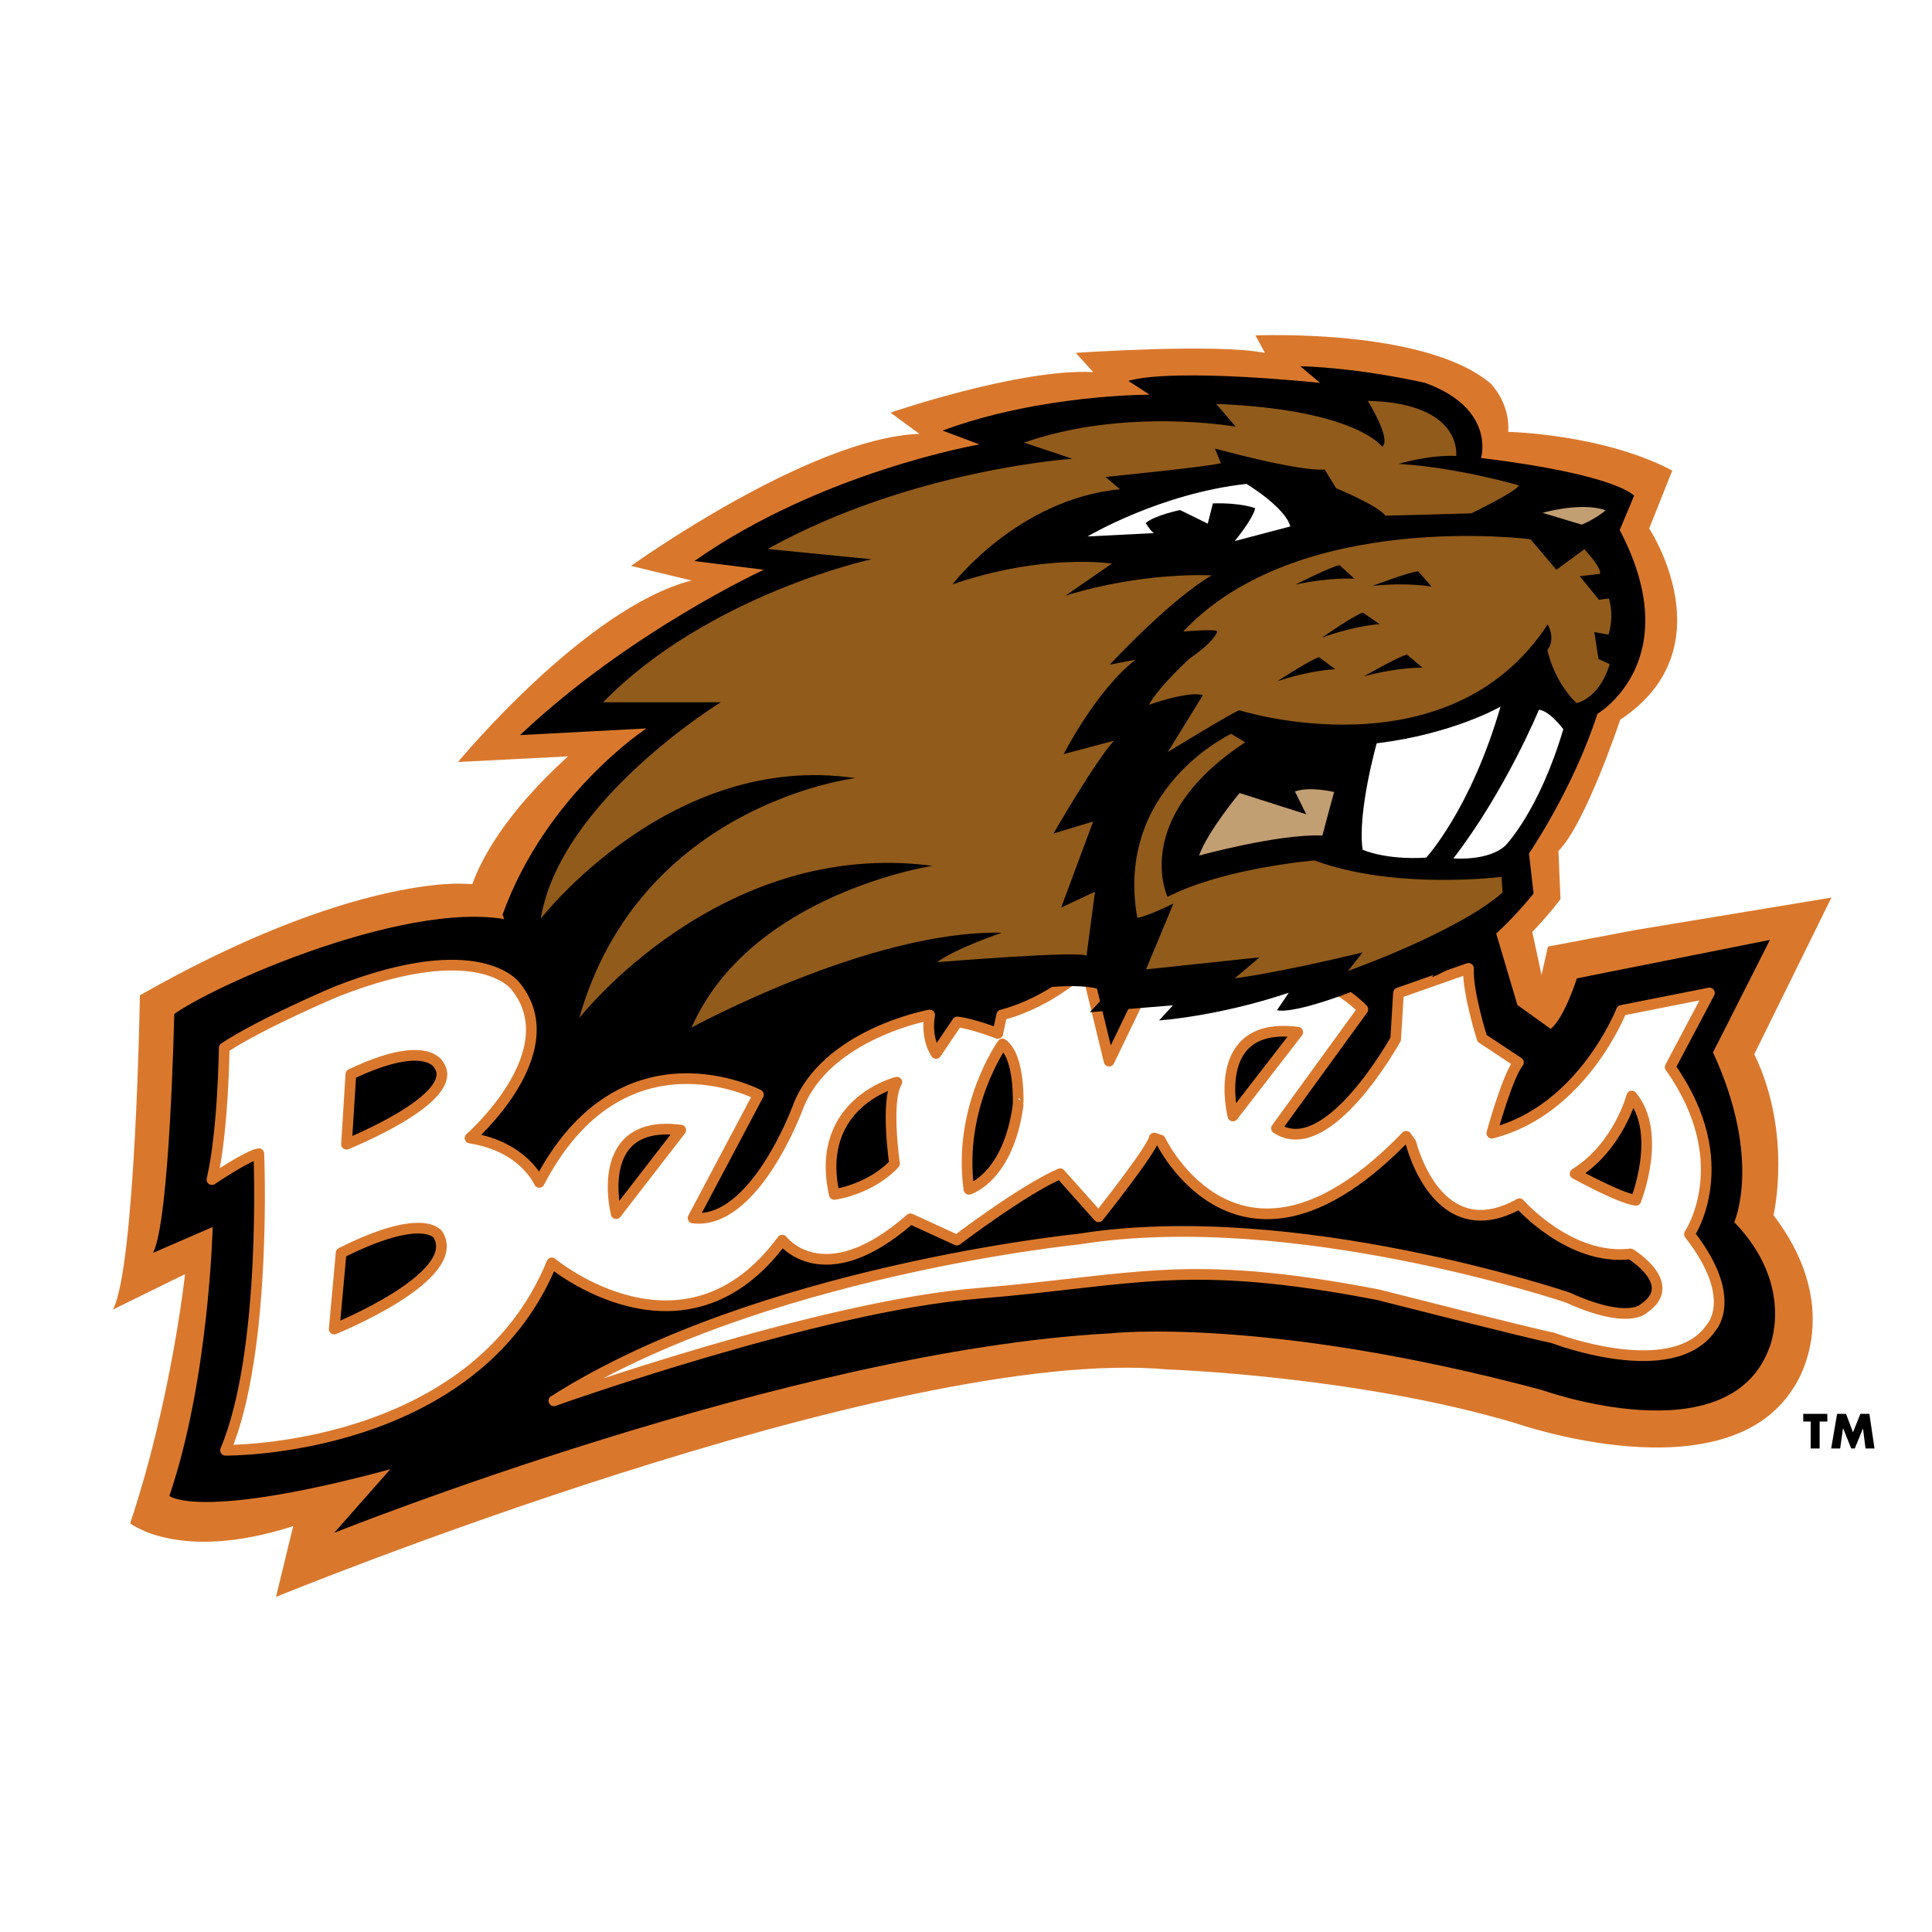 <svg xmlns="http://www.w3.org/2000/svg" width="2500" height="2500" viewBox="0 0 192.756 192.756"><path fill-rule="evenodd" clip-rule="evenodd" fill="#fff" d="M0 0h192.756v192.756H0V0z"/><path d="M46.284 88.174s-11.253-.87-32.326 11.125c0 0-.435 27.083-2.686 31.354l7.187-3.529s-1.33 12.454-5.473 24.857c0 0 4.936 3.939 16.265.282l-1.713 7.059s61.66-25.242 89.05-22.685c0 0 18.822.639 34.68 5.37 0 0 20.74 7.264 27.594-3.427 0 0 5.576-7.493-1.918-17.34 0 0 1.918-8.133-1.918-16.061l7.697-15.626-19.486 3.222-8.799 1.663-.639 2.839-.92-4.297c1.789-1.867 2.812-3.273 2.812-3.273l-.205-4.808c2.711-2.711 6.164-13.094 6.164-13.094 10.793-7.135 2.891-19.079 2.891-19.079l2.301-5.78c-6.93-3.658-16.367-3.862-16.367-3.862.205-2.89-1.74-4.808-1.74-4.808-6.547-5.576-23.477-4.808-23.477-4.808l.945 1.739c-4.807-.972-18.873 0-18.873 0l1.738 1.918c-7.314-.384-20.229 4.041-20.229 4.041l2.89 2.122c-10.972.384-28.771 13.171-28.771 13.171l6.036 1.458C58.406 60.63 45.695 76.025 45.695 76.025l10.972-.562c-6.368 5.78-8.696 10.383-9.54 12.736l-.843-.025z" fill-rule="evenodd" clip-rule="evenodd" fill="#d9782d"/><path d="M52.6 92.316c-9.232-3.657-30.408 5.474-35.216 8.849 0 0-.435 20.716-2.123 23.836l5.958-2.583s-.358 15.217-4.322 26.828c0 0 2.89 2.506 22.045-2.66l-5.601 6.343s45.523-18.209 77.413-19.897c0 0 15.346-1.765 43.094 5.652 0 0 18.619 6.7 22.66-4.169 0 0 2.711-6.163-3.479-12.583 0 0 2.812-6.24-2.123-16.93l5.678-11.228-19.258 3.836s-1.227 3.913-2.609 5.039l-3.324-2.379-2.301-7.749-96.492-.205z" fill-rule="evenodd" clip-rule="evenodd"/><path d="M33.599 98.915c14.219-5.575 17.825-.537 17.825-.537 5.345 6.547-4.527 15.166-4.527 15.166 5.396.844 6.905 4.424 6.905 4.424 8.261-15.907 21.866-8.746 21.866-8.746l-6.521 12.301c6.112.717 10.409-10.92 10.409-10.92 2.736-7.442 13.196-9.335 13.196-9.335-.409 2.43.639 3.837.639 3.837l2.123-3.146c1.56.18 4.04 1.151 4.04 1.151l.385-1.842c5.088-1.355 8.439-4.782 8.439-4.782l2.275 9.386 4.705-9.744 10.537-3.964-2.812 6.189c7.416-3.708 12.889 2.353 12.889 2.353l-8.617 11.867c5.113 3.375 11.891-8.9 11.891-8.9l.281-4.604 6.982-2.455c-.102 2.378 1.355 6.981 1.355 6.981l3.633 2.404c-1.102 1.355-2.66 7.059-2.66 7.059 9.053-2.276 12.939-12.25 12.939-12.25l8.773-1.739-3.914 7.392c6.752 9.539 1.918 16.674 1.918 16.674 4.963 6.343 2.199 9.283 2.199 9.283-3.836 5.704-15.855 1.049-15.855 1.049-2.275-.435-17.416-4.296-17.416-4.296-19.258-3.709-24.092-1.433-39.947-.128-15.831 1.278-42.275 10.716-42.275 10.716 20.332-12.94 52.402-16.138 52.402-16.138 21.406-3.428 48.746 5.831 48.746 5.831 6.137 2.787 7.621 1.074 7.621 1.074 3.58-2.43-1.355-5.422-1.355-5.422-6.062.716-11.074-5.013-11.074-5.013-8.236 4.604-10.818-6.036-10.818-6.036l-.486-.69c-16.547 17.187-24.525.384-24.525.384l-.613-.204c-.205 1.15-5.551 7.852-5.551 7.852l-3.836-4.297c-3.709 1.611-10.306 6.624-10.306 6.624l-4.629-2.123c-8.695 7.621-12.787 2.123-12.787 2.123C68.253 136.996 55.056 126 55.056 126c-7.775 18.976-32.557 18.694-32.557 18.694 4.168-9.847 3.325-29.59 3.325-29.59-1.074.153-4.68 2.583-4.68 2.583 1.125-4.731 1.228-13.146 1.228-13.146 3.912-2.558 11.227-5.626 11.227-5.626zm.434 26.086l-.69 7.596s12.941-5.217 10.357-9.412c0 0-1.407-2.327-9.667 1.816zm.972-17.825l-.435 6.981s11.534-4.604 9.207-7.902c0 0-1.202-2.686-8.772.921zm54.474.793s-8.286 2.046-6.24 11.201c0 0 3.555-.46 6.01-3.069 0 0-.921-6.266.23-8.132zm10.537-3.811s-4.476 6.266-3.35 14.5c0 0 3.938-1.15 4.911-8.414-.001 0 .23-4.782-1.561-6.086zm22.992 7.187l6.469-8.363c-8.899-1.151-6.469 8.363-6.469 8.363zm-61.533 9.743l6.445-8.337c-8.875-1.151-6.445 8.337-6.445 8.337zm101.326-11.738s-1.305 5.038-5.652 7.749c0 0 4.4 2.43 6.062 2.66 0 0 2.684-6.701-.41-10.409z" fill-rule="evenodd" clip-rule="evenodd" fill="#fff"/><path d="M33.599 98.915c14.219-5.575 17.825-.537 17.825-.537 5.345 6.547-4.527 15.166-4.527 15.166 5.396.844 6.905 4.424 6.905 4.424 8.261-15.907 21.866-8.746 21.866-8.746l-6.521 12.301c6.112.717 10.409-10.92 10.409-10.92 2.736-7.442 13.196-9.335 13.196-9.335-.409 2.43.639 3.837.639 3.837l2.123-3.146c1.56.18 4.04 1.151 4.04 1.151l.385-1.842c5.088-1.355 8.439-4.782 8.439-4.782l2.275 9.386 4.705-9.744 10.537-3.964-2.812 6.189c7.416-3.708 12.889 2.353 12.889 2.353l-8.617 11.867c5.113 3.375 11.891-8.9 11.891-8.9l.281-4.604 6.982-2.455c-.102 2.378 1.355 6.981 1.355 6.981l3.633 2.404c-1.102 1.355-2.66 7.059-2.66 7.059 9.053-2.276 12.939-12.25 12.939-12.25l8.773-1.739-3.914 7.392c6.752 9.539 1.918 16.674 1.918 16.674 4.963 6.343 2.199 9.283 2.199 9.283-3.836 5.704-15.855 1.049-15.855 1.049-2.275-.435-17.416-4.296-17.416-4.296-19.258-3.709-24.092-1.433-39.947-.128-15.831 1.278-42.275 10.716-42.275 10.716 20.332-12.94 52.402-16.138 52.402-16.138 21.406-3.428 48.746 5.831 48.746 5.831 6.137 2.787 7.621 1.074 7.621 1.074 3.58-2.43-1.355-5.422-1.355-5.422-6.062.716-11.074-5.013-11.074-5.013-8.236 4.604-10.818-6.036-10.818-6.036l-.486-.69c-16.547 17.187-24.525.384-24.525.384l-.613-.204c-.205 1.15-5.551 7.852-5.551 7.852l-3.836-4.297c-3.709 1.611-10.306 6.624-10.306 6.624l-4.629-2.123c-8.695 7.621-12.787 2.123-12.787 2.123C68.253 136.996 55.056 126 55.056 126c-7.775 18.976-32.557 18.694-32.557 18.694 4.168-9.847 3.325-29.59 3.325-29.59-1.074.153-4.68 2.583-4.68 2.583 1.125-4.731 1.228-13.146 1.228-13.146 3.912-2.558 11.227-5.626 11.227-5.626zm.434 26.086l-.69 7.596s12.941-5.217 10.357-9.412c0 0-1.407-2.327-9.667 1.816zm.972-17.825l-.435 6.981s11.534-4.604 9.207-7.902c0 0-1.202-2.686-8.772.921zm54.474.793s-8.286 2.046-6.24 11.201c0 0 3.555-.46 6.01-3.069 0 0-.921-6.266.23-8.132zm10.537-3.811s-4.476 6.266-3.35 14.5c0 0 3.938-1.15 4.911-8.414-.001 0 .23-4.782-1.561-6.086zm22.992 7.187l6.469-8.363c-8.899-1.151-6.469 8.363-6.469 8.363zm-61.533 9.743l6.445-8.337c-8.875-1.151-6.445 8.337-6.445 8.337zm101.326-11.738s-1.305 5.038-5.652 7.749c0 0 4.4 2.43 6.062 2.66 0 0 2.684-6.701-.41-10.409z" fill="none" stroke="#d9782d" stroke-width="1.066" stroke-linecap="round" stroke-linejoin="round" stroke-miterlimit="2.613"/><path d="M147.764 45.694s1.508-4.91-5.576-7.493c0 0-6.316-1.483-12.455-1.662l1.971 1.662s-14.348-1.535-19.131-.205l2.123 1.381s-10.818-.051-20.664 3.581l3.684 1.381s-15.729 2.711-28.44 11.637l6.931.869s-13.401 6.164-24.321 16.496l12.608-.665s-10.025 6.547-14.348 18.567c0 0 1.023 3.401 3.223 5.677l1.918 12.558.256-1.535s5.319-.051 8.184-1.943c0 0 3.836-1.79 4.271-1.867l2.275.23L77.971 106l3.146-2.941s7.008-3.273 7.852-3.912l10.486-.768s1.867.486 3.656.256c0 0 6.625-.844 7.264.588l-1.637 1.765 8.287-.69-1.381 1.509s5.855-.384 12.939-2.762l-1.176 1.739s2.148.972 15.932-5.474c0 0 .078 1.688-.51 2.2 0 0 4.654-1.586 10.178-8.363l-.461-3.99s4.4-6.419 6.83-13.938c0 0 9.053-5.294 2.225-18.337l1.432-3.427c-.002-.001-1.638-2.099-15.269-3.761z" fill-rule="evenodd" clip-rule="evenodd"/><path d="M152.699 53.802s-23.17-3.018-34.654 9.207c0 0 3.096-.281 3.402-.026 0 0-.129.921-2.787 2.737 0 0-3.045 2.788-4.041 4.604 0 0 3.887-1.407 5.396-.972l-3.504 5.677s6.469-3.964 7.135-4.168c0 0 20.844 6.624 30.766-8.568 0 0 .844 1.381-.025 2.558 0 0 .537 2.967 2.891 5.294 0 0 2.25-.358 3.324-3.887l-1.125-.512-.41-2.685 1.406.255s.615-1.611.053-3.606l-.998.128-1.918-2.353 2.02-.23s.309-.435-1.559-2.455l-2.789 2.046-2.583-3.044z" fill-rule="evenodd" clip-rule="evenodd" fill="#915b1b"/><path d="M129.248 58.328s3.58-1.816 4.398-1.944l1.482 1.355c.001.001-2.403-.178-5.88.589zM136.92 58.456s3.734-1.407 4.578-1.458l1.33 1.534c0 .001-2.353-.46-5.908-.076zM131.881 63.622s3.273-2.276 4.092-2.506l1.662 1.151s-2.403.128-5.754 1.355zM127.432 67.97s3.35-2.174 4.168-2.404l1.611 1.202s-2.404.077-5.779 1.202zM136.076 67.484s3.477-1.995 4.297-2.174l1.559 1.304s-2.405-.076-5.856.87z" fill-rule="evenodd" clip-rule="evenodd"/><path d="M153.9 51.167s3.863-1.125 6.293-.255c0 0-.871.792-2.379 1.432l-3.914-1.177z" fill-rule="evenodd" clip-rule="evenodd" fill="#c29e73"/><path d="M151.549 48.431s-6.062-1.79-11.996-2.148c0 0 2.967-.921 5.73-.793 0 0 .74-5.268-8.824-5.499 0 0 2.43 3.887 1.432 4.578.025 0-2.557-3.708-16.547-4.271l1.945 2.276s-10.947-1.969-21.125 1.586l4.834 1.611s-16.087 1.048-30.409 9.002l10.357 1.023S70.655 59.325 60.17 70.067h11.738s-16.035 9.821-17.953 21.584c0 0 12.966-16.751 31.38-14.015 0 0-21.483 2.532-27.544 23.938 0 0 14.015-17.979 35.242-15.191 0 0-18.158 2.762-24.04 16.138 0 0 17.851-9.745 30.971-9.463 0 0-4.629 1.56-6.471 2.941 0 0 14.322-1.176 14.91-.639l.844-6.394-3.375 1.586 3.195-8.593-3.963 1.202s4.193-7.263 6.035-9.258l-5.014 1.33s3.223-6.342 7.162-9.412l-2.559.486s5.934-6.419 10.154-8.9c0 0-6.727-.409-14.578 2.021l4.629-3.197s-6.777-1.074-15.907 2.072c0 0 6.497-8.517 16.726-9.488l-1.457-1.228s10.715-1.074 11.508-1.381l-.588-1.458s8.287 2.302 10.945 2.097l1.15 1.867s4.17 1.714 4.912 2.737l8.566-.23c.003 0 4.376-2.097 4.761-2.788z" fill-rule="evenodd" clip-rule="evenodd" fill="#915b1b"/><path d="M108.506 53.521s7.213-4.297 15.857-5.243c0 0 3.861 2.327 4.373 4.246l-5.551 1.458s1.791-2.148 2.047-3.273c0 0-1.305-.562-4.221-.486l-.512 2.021-2.762-1.356s-2.607.537-3.426 1.305c0 0 .484.793.818.997l-6.623.331z" fill-rule="evenodd" clip-rule="evenodd" fill="#fff"/><path d="M122.828 73.212s-11.662 5.473-9.359 18.363c0 0 .92-.103 3.605-1.433l-2.736 6.573 11.328-1.202-2.48 2.097s3.939-.46 12.762-2.583l-1.457 1.841s10.92-3.862 15.422-7.826l-.104-1.56s-10.588 1.355-18.668-1.637c0 0-9.004.742-14.654 3.632 0 0-3.76-7.826 7.748-15.421l-1.407-.844z" fill-rule="evenodd" clip-rule="evenodd" fill="#915b1b"/><path d="M123.672 79.12s-3.197 3.836-4.041 6.24c0 0 8.006-2.199 12.303-1.995 0 0 .74-2.813 1.176-4.348 0 0-2.455-.588-3.914-.051l1.127 2.276-6.651-2.122z" fill-rule="evenodd" clip-rule="evenodd" fill="#c29e73"/><path d="M149.707 70.502s-4.732 2.736-12.354 3.657c0 0-1.943 6.88-1.406 10.614 0 0 2.227 1.048 6.344.792 0 0 4.449-4.808 7.416-15.063zM153.543 70.809s-3.375 8.158-8.541 14.833c0 0 3.477.307 5.191-1.279 0 0 3.35-3.401 5.779-11.611.001 0-1.329-1.815-2.429-1.943z" fill-rule="evenodd" clip-rule="evenodd" fill="#fff"/><path fill-rule="evenodd" clip-rule="evenodd" d="M181.547 144.515h-.895v-2.686h-.742v-.767h2.404v.767h-.767v2.686zM183.287 141.062h.895l.689 1.841.742-1.841h.895l.512 3.453h-.895l-.256-1.995-.818 1.995h-.358l-.793-1.995h-.025l-.281 1.995h-.897l.59-3.453z"/></svg>